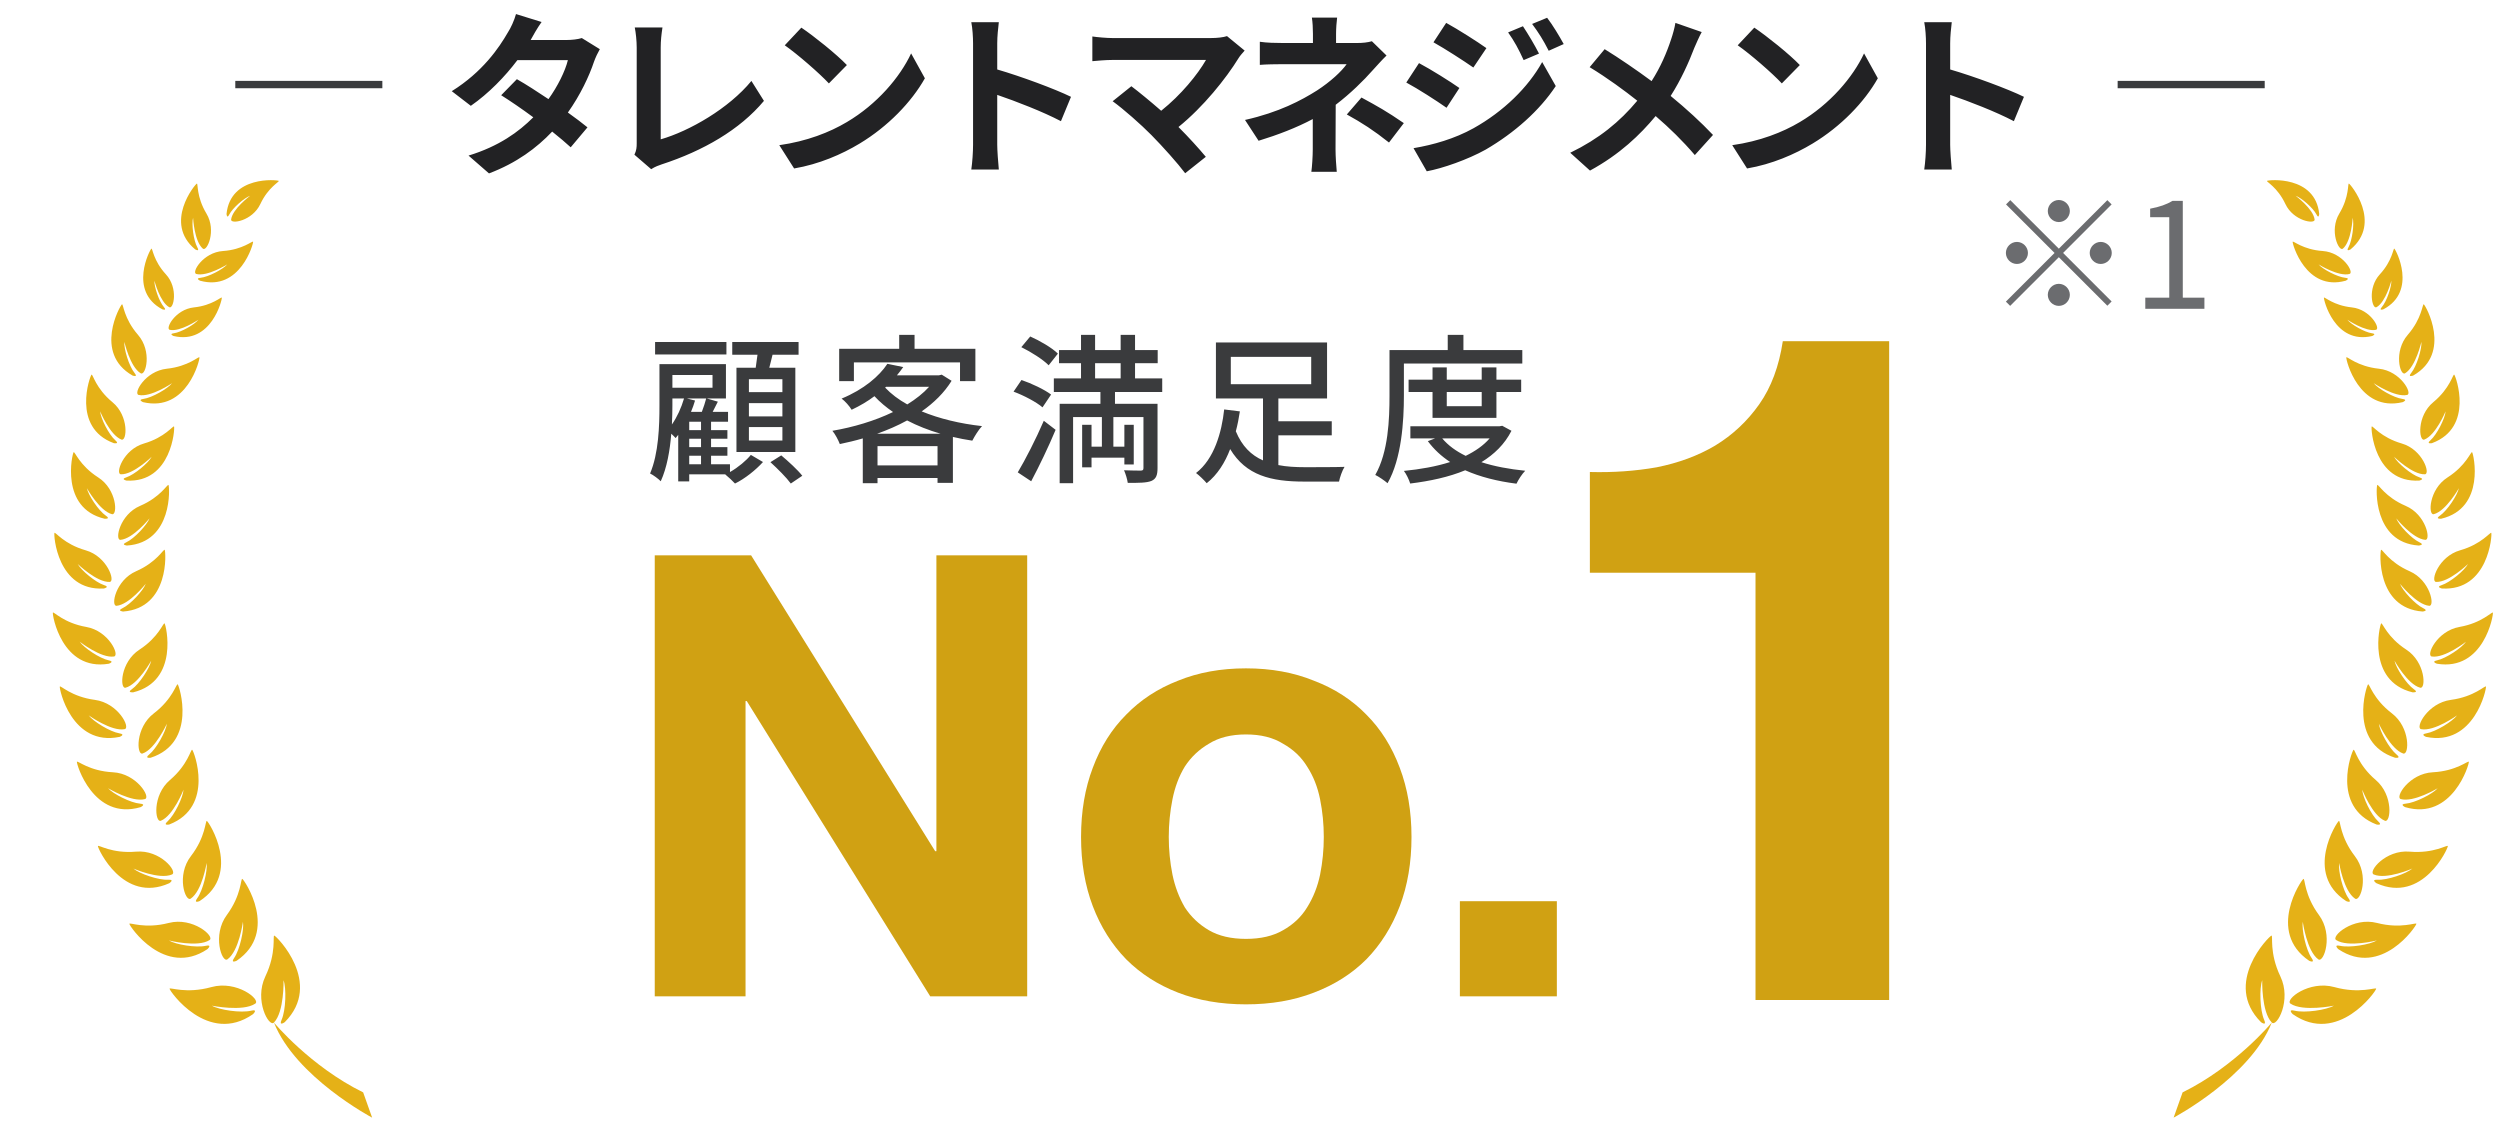 <svg width="170" height="78" viewBox="0 0 170 78" fill="none" xmlns="http://www.w3.org/2000/svg">
<line x1="16" y1="5.75" x2="26" y2="5.75" stroke="#3A3B3D" stroke-width="0.5"/>
<path d="M36.828 1.496C36.528 1.916 36.228 2.456 36.084 2.72H38.52C38.892 2.72 39.3 2.672 39.564 2.588L40.788 3.344C40.656 3.572 40.5 3.896 40.392 4.196C40.068 5.168 39.468 6.452 38.616 7.652C39.132 8.024 39.6 8.372 39.948 8.66L38.808 10.016C38.484 9.716 38.04 9.344 37.548 8.948C36.492 10.064 35.124 11.084 33.252 11.792L31.86 10.58C33.936 9.944 35.268 8.972 36.264 7.976C35.484 7.4 34.692 6.86 34.08 6.476L35.148 5.384C35.784 5.744 36.54 6.236 37.296 6.74C37.92 5.876 38.436 4.832 38.616 4.088H35.184C34.344 5.204 33.228 6.356 32.016 7.196L30.72 6.2C32.82 4.892 33.936 3.248 34.536 2.204C34.728 1.916 34.98 1.364 35.088 0.956L36.828 1.496ZM43.14 10.52C43.284 10.22 43.296 10.016 43.296 9.74V3.236C43.296 2.78 43.236 2.216 43.164 1.868H45.048C44.976 2.336 44.928 2.768 44.928 3.236V9.476C46.884 8.912 49.56 7.376 51.096 5.504L51.948 6.86C50.304 8.828 47.82 10.256 44.988 11.18C44.82 11.24 44.556 11.324 44.28 11.504L43.14 10.52ZM54.492 1.88C55.332 2.444 56.892 3.692 57.588 4.424L56.364 5.672C55.74 5 54.24 3.692 53.364 3.08L54.492 1.88ZM52.992 9.872C54.864 9.608 56.424 8.996 57.588 8.3C59.64 7.088 61.2 5.252 61.956 3.632L62.892 5.324C61.98 6.944 60.384 8.6 58.452 9.764C57.24 10.496 55.692 11.168 54 11.456L52.992 9.872ZM66.168 9.848V2.948C66.168 2.528 66.132 1.928 66.048 1.508H67.92C67.872 1.928 67.812 2.456 67.812 2.948V4.724C69.42 5.192 71.724 6.044 72.828 6.584L72.144 8.24C70.908 7.592 69.108 6.896 67.812 6.452V9.848C67.812 10.196 67.872 11.036 67.92 11.528H66.048C66.12 11.048 66.168 10.328 66.168 9.848ZM84.636 3.44C84.468 3.632 84.324 3.788 84.228 3.944C83.364 5.348 81.828 7.268 80.136 8.636C80.82 9.32 81.528 10.1 81.996 10.664L80.592 11.78C80.088 11.108 79.08 9.98 78.3 9.188C77.604 8.48 76.38 7.4 75.66 6.884L76.932 5.864C77.412 6.224 78.204 6.872 78.96 7.532C80.316 6.452 81.444 5.06 82.008 4.076H75.66C75.18 4.076 74.532 4.136 74.28 4.16V2.48C74.592 2.528 75.252 2.588 75.66 2.588H82.32C82.776 2.588 83.184 2.54 83.436 2.456L84.636 3.44ZM90.924 1.196C90.888 1.484 90.852 1.928 90.852 2.3V2.924H92.292C92.664 2.924 93 2.888 93.288 2.804L94.284 3.776C93.972 4.076 93.612 4.484 93.348 4.772C92.736 5.468 91.824 6.368 90.828 7.124C90.828 8.084 90.816 9.392 90.816 10.148C90.816 10.628 90.864 11.312 90.9 11.684H89.172C89.22 11.348 89.268 10.628 89.268 10.148V8.096C88.164 8.684 86.88 9.176 85.584 9.572L84.66 8.156C86.976 7.64 88.512 6.812 89.556 6.152C90.48 5.552 91.224 4.856 91.572 4.364H87.228C86.796 4.364 86.04 4.376 85.668 4.412V2.84C86.124 2.912 86.784 2.924 87.204 2.924H89.28V2.3C89.28 1.928 89.256 1.496 89.208 1.196H90.924ZM94.452 9.692C93.408 8.864 92.628 8.36 91.584 7.784L92.58 6.632C93.684 7.232 94.308 7.58 95.46 8.372L94.452 9.692ZM103.56 1.784C103.896 2.288 104.376 3.092 104.652 3.644L103.608 4.088C103.26 3.332 102.984 2.816 102.552 2.204L103.56 1.784ZM105.204 1.208C105.576 1.688 106.044 2.468 106.332 2.996L105.312 3.452C104.928 2.696 104.628 2.228 104.184 1.628L105.204 1.208ZM98.34 1.556C99.132 1.988 100.452 2.828 101.076 3.272L100.188 4.592C99.516 4.124 98.268 3.32 97.476 2.876L98.34 1.556ZM96.12 10.076C97.464 9.848 98.904 9.44 100.2 8.72C102.24 7.58 103.92 5.936 104.868 4.22L105.792 5.852C104.688 7.52 102.984 9.032 101.028 10.172C99.804 10.856 98.076 11.456 97.02 11.648L96.12 10.076ZM96.492 4.292C97.308 4.724 98.628 5.552 99.24 5.984L98.364 7.328C97.68 6.848 96.432 6.044 95.628 5.612L96.492 4.292ZM115.716 2.18C115.56 2.456 115.332 2.984 115.212 3.26C114.852 4.208 114.312 5.42 113.604 6.524C114.66 7.388 115.668 8.312 116.484 9.176L115.248 10.544C114.408 9.56 113.544 8.72 112.584 7.892C111.528 9.164 110.148 10.496 108.12 11.6L106.776 10.388C108.732 9.44 110.148 8.276 111.336 6.848C110.472 6.164 109.32 5.312 108.096 4.568L109.116 3.344C110.076 3.932 111.336 4.796 112.308 5.516C112.92 4.556 113.328 3.608 113.64 2.66C113.748 2.348 113.88 1.868 113.928 1.556L115.716 2.18ZM119.292 1.88C120.132 2.444 121.692 3.692 122.388 4.424L121.164 5.672C120.54 5 119.04 3.692 118.164 3.08L119.292 1.88ZM117.792 9.872C119.664 9.608 121.224 8.996 122.388 8.3C124.44 7.088 126 5.252 126.756 3.632L127.692 5.324C126.78 6.944 125.184 8.6 123.252 9.764C122.04 10.496 120.492 11.168 118.8 11.456L117.792 9.872ZM130.968 9.848V2.948C130.968 2.528 130.932 1.928 130.848 1.508H132.72C132.672 1.928 132.612 2.456 132.612 2.948V4.724C134.22 5.192 136.524 6.044 137.628 6.584L136.944 8.24C135.708 7.592 133.908 6.896 132.612 6.452V9.848C132.612 10.196 132.672 11.036 132.72 11.528H130.848C130.92 11.048 130.968 10.328 130.968 9.848Z" fill="#222224"/>
<line x1="144" y1="5.75" x2="154" y2="5.75" stroke="#3A3B3D" stroke-width="0.5"/>
<path d="M153.831 66.655C153.63 67.198 153.672 68.688 153.962 69.348C154.168 69.812 153.748 69.507 153.748 69.507C151.11 66.861 154.31 63.648 154.459 63.621C154.585 63.596 154.29 64.775 155.066 66.396C155.845 68.021 154.816 69.878 154.482 69.533C153.774 68.802 153.831 66.655 153.831 66.655ZM156.635 59.765C156.747 59.719 156.682 60.86 157.689 62.223C158.696 63.585 158.017 65.497 157.646 65.236C156.863 64.684 156.589 62.679 156.589 62.679C156.502 63.217 156.804 64.587 157.189 65.145C157.462 65.54 157.02 65.331 157.02 65.331C154.113 63.353 156.503 59.816 156.635 59.765ZM159.536 61.272C156.648 59.392 158.915 55.878 159.044 55.824C159.153 55.78 159.113 56.898 160.127 58.213C161.142 59.526 160.509 61.354 160.142 61.107C159.362 60.583 159.061 58.681 159.061 58.681C158.986 59.211 159.311 60.548 159.7 61.084C159.975 61.465 159.536 61.272 159.536 61.272ZM161.601 56.065C158.478 54.858 159.929 51.062 160.041 50.985C160.136 50.92 160.321 51.993 161.55 53.038C162.777 54.084 162.571 55.972 162.172 55.811C161.325 55.469 160.631 53.699 160.631 53.699C160.664 54.217 161.241 55.424 161.719 55.856C162.057 56.162 161.601 56.065 161.601 56.065ZM162.968 51.308C163.322 51.596 162.861 51.525 162.861 51.525C159.676 50.487 160.921 46.619 161.028 46.536C161.118 46.467 161.363 47.527 162.644 48.504C163.928 49.48 163.825 51.378 163.417 51.239C162.554 50.945 161.763 49.212 161.763 49.212C161.826 49.728 162.467 50.901 162.968 51.308ZM164.143 46.866C164.506 47.115 164.056 47.079 164.056 47.079C160.903 46.308 161.824 42.479 161.921 42.392C162.005 42.319 162.317 43.325 163.628 44.175C164.939 45.026 164.977 46.868 164.573 46.765C163.717 46.541 162.826 44.926 162.826 44.926C162.925 45.419 163.63 46.506 164.143 46.866ZM164.785 41.36C165.177 41.548 164.735 41.584 164.735 41.584C161.559 41.348 161.831 37.49 161.912 37.389C161.981 37.305 162.446 38.229 163.852 38.842C165.26 39.454 165.593 41.23 165.185 41.195C164.32 41.117 163.198 39.696 163.198 39.696C163.372 40.16 164.23 41.096 164.785 41.36ZM164.524 36.877C164.912 37.056 164.477 37.097 164.477 37.097C161.337 36.89 161.574 33.079 161.653 32.98C161.72 32.894 162.188 33.802 163.582 34.398C164.977 34.99 165.321 36.742 164.918 36.709C164.063 36.64 162.942 35.247 162.942 35.247C163.118 35.703 163.974 36.621 164.524 36.877ZM164.891 32.251C164.051 32.285 162.796 31.059 162.796 31.059C163.021 31.482 163.963 32.276 164.527 32.462C164.928 32.59 164.508 32.68 164.508 32.68C161.428 32.847 161.21 29.111 161.275 29.003C161.329 28.914 161.89 29.744 163.318 30.157C164.747 30.57 165.288 32.236 164.891 32.251ZM163.362 27.127C163.779 27.183 163.382 27.347 163.382 27.347C160.379 28.057 159.504 24.416 159.549 24.3C159.587 24.203 160.286 24.918 161.765 25.073C163.243 25.228 164.071 26.771 163.683 26.856C162.861 27.04 161.41 26.055 161.41 26.055C161.707 26.432 162.773 27.047 163.362 27.127ZM161.567 22.428C160.863 22.584 159.621 21.742 159.621 21.742C159.875 22.066 160.787 22.591 161.292 22.662C161.648 22.709 161.308 22.849 161.308 22.849C158.739 23.456 157.989 20.342 158.028 20.241C158.061 20.158 158.659 20.771 159.925 20.903C161.19 21.036 161.897 22.357 161.567 22.428ZM159.48 18.891C159.861 18.928 159.504 19.089 159.504 19.089C156.788 19.841 155.864 16.548 155.901 16.44C155.933 16.348 156.595 16.978 157.949 17.069C159.304 17.161 160.114 18.539 159.763 18.631C159.019 18.825 157.661 17.979 157.661 17.979C157.944 18.311 158.939 18.836 159.48 18.891ZM154.158 12.299C154.24 12.23 157.436 11.912 157.707 14.544C157.707 14.544 157.686 14.913 157.524 14.591C157.292 14.138 156.493 13.447 156.103 13.314C156.103 13.314 157.31 14.212 157.394 14.929C157.433 15.267 155.951 15.032 155.408 13.875C154.868 12.721 154.089 12.358 154.158 12.299ZM158.74 67.123C160.473 67.605 161.58 67.109 161.58 67.235C161.579 67.387 158.974 71.1 155.908 68.964C155.908 68.964 155.533 68.605 156.027 68.725C156.726 68.898 158.202 68.678 158.703 68.386C158.703 68.386 156.597 68.815 155.753 68.247C155.355 67.977 157.006 66.641 158.74 67.123ZM159.006 64.542C159.006 64.542 158.647 64.21 159.115 64.314C159.775 64.464 161.159 64.233 161.627 63.95C161.627 63.95 159.665 64.447 158.861 63.924C158.481 63.68 160 62.336 161.64 62.761C163.279 63.187 164.313 62.7 164.314 62.821C164.316 62.963 161.927 66.5 159.006 64.542ZM161.601 60.06C161.601 60.06 161.202 59.797 161.67 59.823C162.333 59.86 163.634 59.412 164.039 59.062C164.039 59.062 162.275 59.836 161.413 59.463C161.007 59.286 162.203 57.767 163.858 57.912C165.512 58.056 166.431 57.418 166.453 57.533C166.477 57.67 164.743 61.475 161.601 60.06ZM163.553 54.887C163.553 54.887 163.131 54.686 163.586 54.648C164.229 54.596 165.42 53.988 165.763 53.6C165.763 53.6 164.133 54.581 163.253 54.337C162.838 54.222 163.824 52.595 165.435 52.514C167.046 52.432 167.846 51.695 167.881 51.803C167.923 51.932 166.765 55.829 163.553 54.887ZM164.976 50.108C164.976 50.108 164.542 49.943 164.993 49.867C165.629 49.761 166.767 49.061 167.079 48.646C167.079 48.646 165.532 49.756 164.636 49.583C164.214 49.502 165.064 47.804 166.663 47.591C168.263 47.379 169 46.58 169.044 46.687C169.097 46.81 168.256 50.786 164.976 50.108ZM165.714 45.134C165.714 45.134 165.287 44.992 165.719 44.903C166.331 44.776 167.406 44.051 167.69 43.635C167.69 43.635 166.236 44.775 165.362 44.642C164.948 44.58 165.706 42.901 167.245 42.632C168.785 42.363 169.469 41.56 169.515 41.659C169.571 41.779 168.916 45.663 165.714 45.134ZM166.048 40.018C166.048 40.018 165.615 39.921 166.029 39.79C166.614 39.603 167.59 38.788 167.825 38.352C167.825 38.352 166.521 39.611 165.654 39.571C165.246 39.553 165.813 37.836 167.29 37.419C168.766 37 169.351 36.144 169.408 36.238C169.473 36.349 169.228 40.208 166.048 40.018ZM165.995 35.275C165.995 35.275 165.557 35.308 165.912 35.067C166.411 34.724 167.105 33.677 167.204 33.197C167.204 33.197 166.326 34.757 165.495 34.965C165.103 35.064 165.155 33.279 166.433 32.465C167.711 31.649 168.023 30.676 168.103 30.75C168.197 30.834 169.056 34.557 165.995 35.275ZM165.374 30.134C165.374 30.134 164.953 30.216 165.269 29.941C165.715 29.548 166.265 28.445 166.303 27.968C166.303 27.968 165.636 29.59 164.852 29.892C164.481 30.035 164.32 28.292 165.466 27.347C166.612 26.401 166.799 25.417 166.887 25.477C166.987 25.55 168.268 29.068 165.374 30.134ZM164.098 25.537C164.098 25.537 163.696 25.688 163.961 25.363C164.337 24.902 164.695 23.723 164.655 23.244C164.655 23.244 164.265 24.956 163.543 25.384C163.201 25.585 162.751 23.893 163.726 22.771C164.701 21.65 164.722 20.647 164.817 20.694C164.929 20.748 166.775 24.006 164.098 25.537ZM162.075 21.032C162.075 21.032 161.728 21.154 161.963 20.882C162.295 20.497 162.633 19.497 162.611 19.087C162.611 19.087 162.234 20.542 161.604 20.889C161.306 21.053 160.966 19.595 161.828 18.657C162.69 17.723 162.733 16.866 162.814 16.908C162.909 16.957 164.404 19.791 162.075 21.032ZM159.841 16.956C159.841 16.956 159.504 17.156 159.692 16.822C159.956 16.347 160.094 15.229 159.982 14.807C159.982 14.807 159.902 16.406 159.318 16.907C159.042 17.142 158.372 15.69 159.071 14.526C159.771 13.363 159.632 12.457 159.726 12.485C159.835 12.515 162.009 15.153 159.841 16.956ZM148.416 74.282C152.015 72.512 154.482 69.533 154.482 69.533C153.012 73.244 147.806 76 147.806 76L148.416 74.282Z" fill="#E5B117"/>
<path d="M128.463 68V23.2H121.231C120.975 24.907 120.442 26.336 119.631 27.488C118.82 28.64 117.818 29.579 116.623 30.304C115.471 30.987 114.148 31.477 112.655 31.776C111.204 32.032 109.69 32.139 108.111 32.096V38.944H119.375V68H128.463Z" fill="#D0A113"/>
<path d="M44.523 37.762H51.075L63.591 57.88H63.675V37.762H69.849V67.75H63.255L50.781 47.674H50.697V67.75H44.523V37.762ZM79.476 56.914C79.476 57.782 79.56 58.636 79.728 59.476C79.896 60.288 80.176 61.03 80.568 61.702C80.988 62.346 81.534 62.864 82.206 63.256C82.878 63.648 83.718 63.844 84.726 63.844C85.734 63.844 86.574 63.648 87.246 63.256C87.946 62.864 88.492 62.346 88.884 61.702C89.304 61.03 89.598 60.288 89.766 59.476C89.934 58.636 90.018 57.782 90.018 56.914C90.018 56.046 89.934 55.192 89.766 54.352C89.598 53.512 89.304 52.77 88.884 52.126C88.492 51.482 87.946 50.964 87.246 50.572C86.574 50.152 85.734 49.942 84.726 49.942C83.718 49.942 82.878 50.152 82.206 50.572C81.534 50.964 80.988 51.482 80.568 52.126C80.176 52.77 79.896 53.512 79.728 54.352C79.56 55.192 79.476 56.046 79.476 56.914ZM73.512 56.914C73.512 55.178 73.778 53.61 74.31 52.21C74.842 50.782 75.598 49.578 76.578 48.598C77.558 47.59 78.734 46.82 80.106 46.288C81.478 45.728 83.018 45.448 84.726 45.448C86.434 45.448 87.974 45.728 89.346 46.288C90.746 46.82 91.936 47.59 92.916 48.598C93.896 49.578 94.652 50.782 95.184 52.21C95.716 53.61 95.982 55.178 95.982 56.914C95.982 58.65 95.716 60.218 95.184 61.618C94.652 63.018 93.896 64.222 92.916 65.23C91.936 66.21 90.746 66.966 89.346 67.498C87.974 68.03 86.434 68.296 84.726 68.296C83.018 68.296 81.478 68.03 80.106 67.498C78.734 66.966 77.558 66.21 76.578 65.23C75.598 64.222 74.842 63.018 74.31 61.618C73.778 60.218 73.512 58.65 73.512 56.914ZM99.272 61.282H105.866V67.75H99.272V61.282Z" fill="#D0A113"/>
<path d="M53.203 26.665H50.926V25.785H53.203V26.665ZM53.203 28.315H50.926V27.413H53.203V28.315ZM53.203 29.954H50.926V29.041H53.203V29.954ZM50.079 25.004V30.735H54.083V25.004H52.312C52.389 24.729 52.455 24.421 52.532 24.124H54.303V23.255H49.793V24.124H51.509C51.476 24.41 51.432 24.718 51.388 25.004H50.079ZM49.397 23.255H44.546V24.102H49.397V23.255ZM46.867 30.988H47.67V31.571H46.867V30.988ZM46.702 27.094H48.022C47.956 27.347 47.846 27.699 47.725 28.007H46.988C47.098 27.754 47.186 27.49 47.263 27.237L46.702 27.094ZM45.723 27.094H46.515C46.328 27.732 46.042 28.359 45.69 28.865C45.712 28.403 45.723 27.963 45.723 27.578V27.094ZM48.451 25.499V26.368H45.723V25.499H48.451ZM47.67 29.25H46.867V28.678H47.67V29.25ZM47.67 30.405H46.867V29.833H47.67V30.405ZM49.639 31.571H48.352V30.988H49.463V30.405H48.352V29.833H49.463V29.25H48.352V28.678H49.507V28.007H48.462C48.572 27.787 48.693 27.545 48.814 27.314L48.055 27.094H49.364V24.762H44.843V27.578C44.843 28.953 44.788 30.834 44.205 32.198C44.403 32.286 44.788 32.572 44.931 32.726C45.349 31.813 45.558 30.625 45.646 29.492C45.767 29.602 45.877 29.712 45.943 29.789C45.998 29.723 46.064 29.646 46.119 29.569V32.737H46.867V32.253H49.342L49.32 32.264C49.54 32.44 49.826 32.715 49.98 32.88C50.64 32.561 51.399 31.956 51.883 31.417L51.058 30.933C50.761 31.307 50.2 31.78 49.639 32.099V31.571ZM52.389 31.428C52.873 31.868 53.489 32.484 53.775 32.88L54.556 32.352C54.248 31.956 53.61 31.373 53.126 30.966L52.389 31.428ZM58.065 24.641H65.281V25.917H66.326V23.717H62.19V22.771H61.145V23.717H57.064V25.917H58.065V24.641ZM59.649 29.492C60.353 29.239 61.046 28.942 61.684 28.59C62.377 28.953 63.136 29.25 63.95 29.492H59.649ZM59.671 31.648V30.339H63.752V31.648H59.671ZM60.254 26.302H63.18C62.784 26.742 62.278 27.138 61.695 27.501C61.101 27.171 60.595 26.786 60.188 26.357L60.254 26.302ZM64.038 25.477L63.851 25.521H60.991C61.145 25.334 61.288 25.147 61.42 24.96L60.342 24.74C59.792 25.576 58.747 26.478 57.229 27.105C57.46 27.27 57.768 27.622 57.911 27.864C58.494 27.589 59.011 27.281 59.462 26.94C59.836 27.347 60.265 27.699 60.727 28.018C59.473 28.623 58.021 29.052 56.602 29.294C56.789 29.514 57.009 29.932 57.108 30.196C57.625 30.086 58.153 29.965 58.67 29.811V32.858H59.671V32.506H63.752V32.836H64.797V29.712C65.226 29.811 65.666 29.899 66.117 29.965C66.271 29.668 66.546 29.217 66.777 28.975C65.281 28.81 63.873 28.469 62.674 27.974C63.51 27.391 64.214 26.698 64.709 25.895L64.038 25.477ZM71.936 24.047C71.54 23.651 70.704 23.167 70.055 22.881L69.45 23.607C70.121 23.937 70.935 24.454 71.309 24.839L71.936 24.047ZM71.474 26.83C71.023 26.489 70.143 26.071 69.461 25.84L68.922 26.632C69.615 26.885 70.484 27.347 70.891 27.699L71.474 26.83ZM70.121 32.726C70.671 31.692 71.298 30.383 71.782 29.228L70.979 28.612C70.44 29.866 69.714 31.274 69.208 32.121L70.121 32.726ZM74.466 24.696H76.204V25.73H74.466V24.696ZM79.031 26.654V25.73H77.183V24.696H78.723V23.805H77.183V22.771H76.204V23.805H74.466V22.771H73.509V23.805H72.013V24.696H73.509V25.73H71.661V26.654H74.829V27.457H72.057V32.858H72.97V28.359H74.928V30.372H74.224V28.887H73.586V31.78H74.224V31.12H76.457V31.582H77.095V28.887H76.457V30.372H75.709V28.359H77.755V31.824C77.755 31.956 77.711 32 77.568 32C77.425 32 76.941 32 76.435 31.978C76.545 32.231 76.655 32.594 76.688 32.836C77.458 32.836 77.964 32.836 78.294 32.704C78.624 32.561 78.712 32.297 78.712 31.824V27.457H75.819V26.654H79.031ZM83.695 24.267H89.162V26.126H83.695V24.267ZM86.929 29.602H90.559V28.645H86.929V27.094H90.24V23.288H82.683V27.094H85.884V31.307C85.081 30.955 84.454 30.339 84.036 29.327C84.157 28.876 84.245 28.414 84.311 27.974L83.244 27.842C83.079 29.382 82.573 31.208 81.33 32.165C81.539 32.319 81.88 32.649 82.056 32.858C82.782 32.286 83.299 31.461 83.651 30.537C84.729 32.33 86.423 32.748 88.689 32.748H91.054C91.109 32.462 91.274 31.989 91.428 31.747C90.9 31.769 89.151 31.769 88.744 31.769C88.095 31.769 87.49 31.736 86.929 31.626V29.602ZM95.465 24.718H103.517V23.805H99.513V22.771H98.446V23.805H94.486V26.907C94.486 28.502 94.409 30.735 93.518 32.297C93.738 32.396 94.167 32.693 94.354 32.858C95.311 31.186 95.465 28.634 95.465 26.907V24.718ZM100.756 26.654V27.622H98.38V26.654H100.756ZM101.757 28.414V26.654H103.44V25.818H101.757V24.982H100.756V25.818H98.38V24.982H97.412V25.818H95.784V26.654H97.412V28.414H101.757ZM101.295 29.811C100.877 30.295 100.316 30.68 99.667 30.999C99.007 30.68 98.468 30.284 98.072 29.811H101.295ZM102.153 28.953L101.966 28.986H95.905V29.811H97.588L97.093 29.998C97.5 30.548 98.006 31.021 98.611 31.417C97.654 31.725 96.576 31.912 95.465 32.022C95.63 32.231 95.817 32.627 95.894 32.88C97.236 32.715 98.523 32.44 99.634 31.978C100.646 32.429 101.823 32.726 103.121 32.891C103.242 32.627 103.506 32.22 103.715 32.011C102.626 31.901 101.614 31.714 100.734 31.428C101.603 30.9 102.318 30.207 102.78 29.294L102.153 28.953Z" fill="#3A3B3D"/>
<path d="M140 15.1C140.41 15.1 140.75 14.76 140.75 14.35C140.75 13.94 140.41 13.6 140 13.6C139.59 13.6 139.25 13.94 139.25 14.35C139.25 14.76 139.59 15.1 140 15.1ZM140 16.91L136.7 13.61L136.41 13.9L139.71 17.2L136.4 20.51L136.69 20.8L140 17.49L143.3 20.79L143.59 20.5L140.29 17.2L143.59 13.9L143.3 13.61L140 16.91ZM137.9 17.2C137.9 16.79 137.56 16.45 137.15 16.45C136.74 16.45 136.4 16.79 136.4 17.2C136.4 17.61 136.74 17.95 137.15 17.95C137.56 17.95 137.9 17.61 137.9 17.2ZM142.1 17.2C142.1 17.61 142.44 17.95 142.85 17.95C143.26 17.95 143.6 17.61 143.6 17.2C143.6 16.79 143.26 16.45 142.85 16.45C142.44 16.45 142.1 16.79 142.1 17.2ZM140 19.3C139.59 19.3 139.25 19.64 139.25 20.05C139.25 20.46 139.59 20.8 140 20.8C140.41 20.8 140.75 20.46 140.75 20.05C140.75 19.64 140.41 19.3 140 19.3ZM145.88 21H149.9V20.24H148.43V13.66H147.73C147.33 13.9 146.86 14.07 146.21 14.19V14.77H147.51V20.24H145.88V21Z" fill="#6B6C6F"/>
<path d="M19.28 66.655C19.481 67.198 19.439 68.688 19.149 69.348C18.943 69.812 19.363 69.507 19.363 69.507C22 66.861 18.801 63.648 18.652 63.621C18.526 63.596 18.821 64.775 18.044 66.396C17.266 68.021 18.295 69.878 18.628 69.533C19.337 68.802 19.28 66.655 19.28 66.655ZM16.476 59.765C16.364 59.719 16.429 60.86 15.422 62.223C14.415 63.585 15.094 65.497 15.464 65.236C16.248 64.684 16.521 62.679 16.521 62.679C16.609 63.217 16.307 64.587 15.921 65.145C15.649 65.54 16.091 65.331 16.091 65.331C18.998 63.353 16.608 59.816 16.476 59.765ZM13.575 61.272C16.463 59.392 14.195 55.878 14.067 55.824C13.957 55.78 13.998 56.898 12.984 58.213C11.969 59.526 12.602 61.354 12.969 61.107C13.748 60.583 14.05 58.681 14.05 58.681C14.125 59.211 13.8 60.548 13.411 61.084C13.136 61.465 13.575 61.272 13.575 61.272ZM11.51 56.065C14.633 54.858 13.182 51.062 13.069 50.985C12.975 50.92 12.789 51.993 11.561 53.038C10.333 54.084 10.54 55.972 10.939 55.811C11.786 55.469 12.48 53.699 12.48 53.699C12.446 54.217 11.87 55.424 11.392 55.856C11.054 56.162 11.51 56.065 11.51 56.065ZM10.143 51.308C9.789 51.596 10.25 51.525 10.25 51.525C13.435 50.487 12.19 46.619 12.083 46.536C11.993 46.467 11.748 47.527 10.467 48.504C9.183 49.48 9.286 51.378 9.694 51.239C10.557 50.945 11.348 49.212 11.348 49.212C11.285 49.728 10.644 50.901 10.143 51.308ZM8.968 46.866C8.605 47.115 9.055 47.079 9.055 47.079C12.208 46.308 11.287 42.479 11.19 42.392C11.106 42.319 10.794 43.325 9.483 44.175C8.171 45.026 8.134 46.868 8.538 46.765C9.394 46.541 10.284 44.926 10.284 44.926C10.186 45.419 9.481 46.506 8.968 46.866ZM8.326 41.36C7.933 41.548 8.375 41.584 8.375 41.584C11.552 41.348 11.279 37.49 11.199 37.389C11.13 37.305 10.665 38.229 9.258 38.842C7.851 39.454 7.518 41.23 7.925 41.195C8.791 41.117 9.913 39.696 9.913 39.696C9.739 40.16 8.881 41.096 8.326 41.36ZM8.587 36.877C8.198 37.056 8.634 37.097 8.634 37.097C11.774 36.89 11.537 33.079 11.458 32.98C11.391 32.894 10.923 33.802 9.529 34.398C8.134 34.99 7.79 36.742 8.193 36.709C9.048 36.64 10.168 35.247 10.168 35.247C9.992 35.703 9.137 36.621 8.587 36.877ZM8.22 32.251C9.06 32.285 10.315 31.059 10.315 31.059C10.09 31.482 9.148 32.276 8.584 32.462C8.183 32.59 8.603 32.68 8.603 32.68C11.683 32.847 11.9 29.111 11.836 29.003C11.781 28.914 11.22 29.744 9.793 30.157C8.364 30.57 7.823 32.236 8.22 32.251ZM9.748 27.127C9.332 27.183 9.729 27.347 9.729 27.347C12.732 28.057 13.607 24.416 13.562 24.3C13.524 24.203 12.825 24.918 11.346 25.073C9.868 25.228 9.04 26.771 9.428 26.856C10.25 27.04 11.701 26.055 11.701 26.055C11.404 26.432 10.338 27.047 9.748 27.127ZM11.544 22.428C12.248 22.584 13.49 21.742 13.49 21.742C13.236 22.066 12.323 22.591 11.819 22.662C11.463 22.709 11.803 22.849 11.803 22.849C14.372 23.456 15.121 20.342 15.083 20.241C15.05 20.158 14.452 20.771 13.186 20.903C11.921 21.036 11.214 22.357 11.544 22.428ZM13.631 18.891C13.25 18.928 13.606 19.089 13.606 19.089C16.322 19.841 17.247 16.548 17.21 16.44C17.178 16.348 16.516 16.978 15.161 17.069C13.807 17.161 12.997 18.539 13.348 18.631C14.092 18.825 15.45 17.979 15.45 17.979C15.167 18.311 14.172 18.836 13.631 18.891ZM18.953 12.299C18.871 12.23 15.675 11.912 15.404 14.544C15.404 14.544 15.425 14.913 15.587 14.591C15.819 14.138 16.618 13.447 17.008 13.314C17.008 13.314 15.801 14.212 15.716 14.929C15.677 15.267 17.16 15.032 17.703 13.875C18.243 12.721 19.022 12.358 18.953 12.299ZM14.371 67.123C12.638 67.605 11.53 67.109 11.531 67.235C11.532 67.387 14.137 71.1 17.203 68.964C17.203 68.964 17.578 68.605 17.084 68.725C16.385 68.898 14.909 68.678 14.408 68.386C14.408 68.386 16.513 68.815 17.358 68.247C17.756 67.977 16.105 66.641 14.371 67.123ZM14.105 64.542C14.105 64.542 14.464 64.21 13.996 64.314C13.336 64.464 11.951 64.233 11.484 63.95C11.484 63.95 13.446 64.447 14.25 63.924C14.63 63.68 13.111 62.336 11.471 62.761C9.832 63.187 8.797 62.7 8.797 62.821C8.795 62.963 11.184 66.5 14.105 64.542ZM11.509 60.06C11.509 60.06 11.909 59.797 11.441 59.823C10.778 59.86 9.477 59.412 9.072 59.062C9.072 59.062 10.835 59.836 11.697 59.463C12.104 59.286 10.907 57.767 9.253 57.912C7.599 58.056 6.68 57.418 6.658 57.533C6.634 57.67 8.368 61.475 11.509 60.06ZM9.558 54.887C9.558 54.887 9.98 54.686 9.524 54.648C8.882 54.596 7.691 53.988 7.348 53.6C7.348 53.6 8.978 54.581 9.858 54.337C10.273 54.222 9.286 52.595 7.676 52.514C6.065 52.432 5.265 51.695 5.23 51.803C5.187 51.932 6.346 55.829 9.558 54.887ZM8.134 50.108C8.134 50.108 8.569 49.943 8.118 49.867C7.482 49.761 6.344 49.061 6.032 48.646C6.032 48.646 7.579 49.756 8.474 49.583C8.897 49.502 8.046 47.804 6.448 47.591C4.848 47.379 4.111 46.58 4.067 46.687C4.014 46.81 4.854 50.786 8.134 50.108ZM7.397 45.134C7.397 45.134 7.824 44.992 7.392 44.903C6.78 44.776 5.705 44.051 5.421 43.635C5.421 43.635 6.874 44.775 7.749 44.642C8.163 44.58 7.405 42.901 5.865 42.632C4.326 42.363 3.642 41.56 3.596 41.659C3.539 41.779 4.195 45.663 7.397 45.134ZM7.063 40.018C7.063 40.018 7.496 39.921 7.082 39.79C6.497 39.603 5.521 38.788 5.286 38.352C5.286 38.352 6.589 39.611 7.457 39.571C7.865 39.553 7.298 37.836 5.821 37.419C4.345 37 3.76 36.144 3.703 36.238C3.638 36.349 3.883 40.208 7.063 40.018ZM7.116 35.275C7.116 35.275 7.554 35.308 7.199 35.067C6.699 34.724 6.006 33.677 5.907 33.197C5.907 33.197 6.784 34.757 7.616 34.965C8.008 35.064 7.956 33.279 6.678 32.465C5.4 31.649 5.088 30.676 5.007 30.75C4.914 30.834 4.055 34.557 7.116 35.275ZM7.737 30.134C7.737 30.134 8.158 30.216 7.842 29.941C7.396 29.548 6.846 28.445 6.808 27.968C6.808 27.968 7.474 29.59 8.259 29.892C8.63 30.035 8.791 28.292 7.645 27.347C6.499 26.401 6.312 25.417 6.224 25.477C6.124 25.55 4.843 29.068 7.737 30.134ZM9.013 25.537C9.013 25.537 9.415 25.688 9.149 25.363C8.774 24.902 8.416 23.723 8.456 23.244C8.456 23.244 8.845 24.956 9.568 25.384C9.91 25.585 10.36 23.893 9.385 22.771C8.41 21.65 8.389 20.647 8.294 20.694C8.182 20.748 6.336 24.006 9.013 25.537ZM11.035 21.032C11.035 21.032 11.383 21.154 11.147 20.882C10.816 20.497 10.478 19.497 10.5 19.087C10.5 19.087 10.877 20.542 11.507 20.889C11.805 21.053 12.145 19.595 11.283 18.657C10.421 17.723 10.378 16.866 10.296 16.908C10.202 16.957 8.706 19.791 11.035 21.032ZM13.27 16.956C13.27 16.956 13.607 17.156 13.419 16.822C13.155 16.347 13.016 15.229 13.129 14.807C13.129 14.807 13.209 16.406 13.793 16.907C14.068 17.142 14.739 15.69 14.04 14.526C13.34 13.363 13.479 12.457 13.385 12.485C13.276 12.515 11.101 15.153 13.27 16.956ZM24.695 74.282C21.096 72.512 18.628 69.533 18.628 69.533C20.099 73.244 25.305 76 25.305 76L24.695 74.282Z" fill="#E5B117"/>
</svg>
